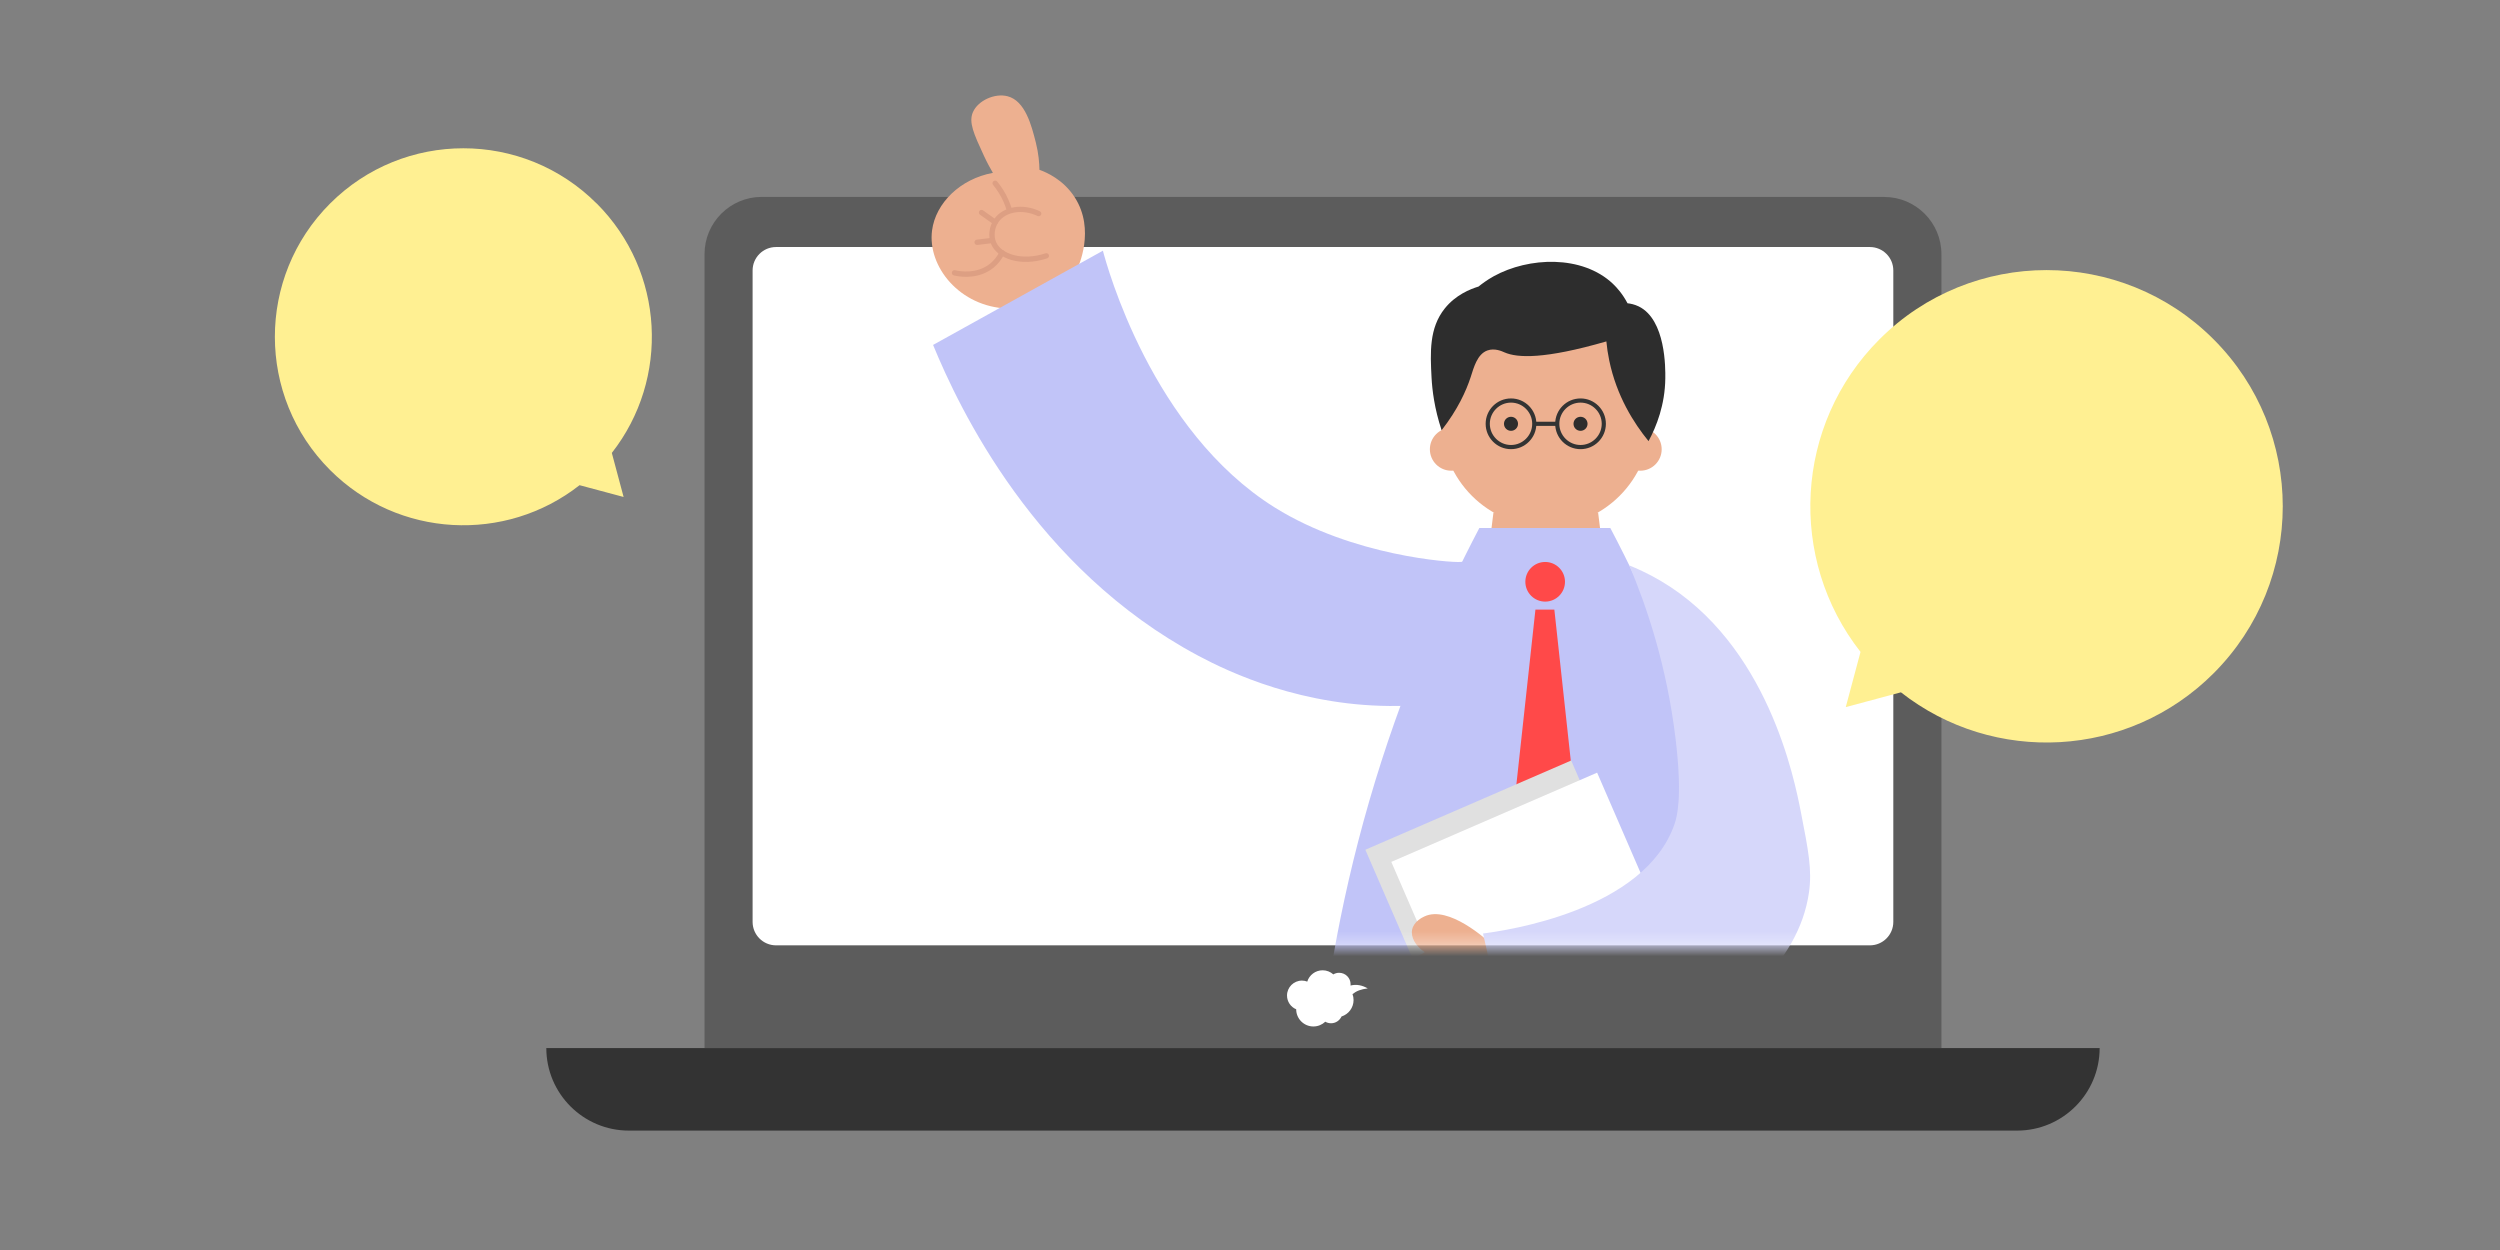 <svg fill="none" height="100" viewBox="0 0 200 100" width="200" xmlns="http://www.w3.org/2000/svg" xmlns:xlink="http://www.w3.org/1999/xlink"><rect x="0" y="0" width="200" height="100" fill="#808080" stroke="none"/><mask id="a" height="71" maskUnits="userSpaceOnUse" width="92" x="60" y="5"><path d="m149.589 5.724h-87.505c-1.036 0-1.876.84-1.876 1.876v66.243c0 1.036.84 1.876 1.876 1.876h87.505c1.036 0 1.876-.84 1.876-1.876v-66.243c0-1.036-.84-1.876-1.876-1.876z" fill="#fff"/></mask><path d="m60.943 15.756h89.79c2.529 0 4.581 2.052 4.581 4.581v63.505h-98.952v-63.51c0-2.529 2.052-4.581 4.581-4.581z" fill="#5c5c5c"/><path d="m43.705 83.843h124.267c0 3.643-2.957 6.605-6.605 6.605h-111.057c-3.643 0-6.605-2.957-6.605-6.605z" fill="#333"/><path d="m149.589 19.762h-87.505c-1.036 0-1.876.84-1.876 1.876v52.114c0 1.036.84 1.876 1.876 1.876h87.505c1.036 0 1.876-.84 1.876-1.876v-52.114c0-1.036-.84-1.876-1.876-1.876z" fill="#fff"/><path d="m109.433 79.08c-.453-.262-.905-.357-1.391-.238 0-.033.005-.067.005-.1 0-.509-.409-.919-.919-.919-.171 0-.328.048-.462.129-.228-.205-.528-.329-.857-.329-.576 0-1.067.381-1.229.905-.133-.052-.276-.081-.423-.081-.657 0-1.196.533-1.196 1.195 0 .495.305.924.734 1.1 0 .762.619 1.376 1.376 1.376.371 0 .705-.148.952-.381.138.081.296.124.462.124.372 0 .691-.224.838-.543.557-.176.962-.695.962-1.314 0-.167-.028-.324-.085-.476.323-.257.68-.391 1.228-.457z" fill="#fff"/><g mask="url(#a)"><path d="m86.166 21.543c.095-.195 1.481-3.148-.181-5.748-.919-1.438-2.286-2.014-2.829-2.21-.009-.533-.067-1.295-.286-2.171-.348-1.371-.848-3.348-2.267-3.714-1.019-.267-2.362.343-2.767 1.267-.357.814.062 1.729.871 3.481.267.576.529 1.048.724 1.381-2.614.481-4.581 2.419-4.867 4.605-.381 2.905 2.228 6.114 6.038 6.248 1.852-1.048 3.709-2.095 5.562-3.143z" fill="#edb090"/><g fill="#dd9f83"><path d="m83.805 20.652s-.024.014-.038.019c-2.167.71-3.971-.005-4.462-1.109-.281-.629-.186-1.452.233-2.048.71-1.005 2.276-1.272 3.648-.614.105.052.152.176.1.281-.052.105-.176.152-.281.1-1.186-.567-2.529-.362-3.119.476-.333.471-.409 1.143-.19 1.629.405.914 2.029 1.51 3.943.881.11-.038.233.024.267.133.033.1-.009.2-.095.252z"/><path d="m80.847 16.952s-.029.014-.043.019c-.114.033-.229-.029-.267-.143-.076-.243-.167-.486-.271-.719-.214-.471-.486-.909-.819-1.314-.076-.09-.062-.224.029-.3.09-.076.224-.062.3.029.357.433.652.905.876 1.409.114.248.209.505.29.767.029.095-.014.2-.1.248z"/><path d="m79.047 21.71c-1.119.633-2.352.419-2.738.324-.114-.029-.186-.143-.157-.257.029-.114.143-.186.257-.157.391.09 1.748.329 2.814-.543.309-.252.562-.576.748-.957.052-.105.176-.148.286-.095.105.052.148.181.095.286-.214.438-.505.805-.862 1.1-.143.114-.29.214-.438.3z"/><path d="m79.723 17.962c-.071.038-.157.038-.229-.009l-1.095-.776c-.095-.067-.119-.2-.052-.295.067-.095.2-.119.295-.052l1.095.776c.095.067.119.2.052.295-.019.029-.043.048-.067.062z"/><path d="m79.503 19.423s-.052.024-.081.024l-1.228.148c-.114.014-.224-.071-.238-.186-.014-.114.067-.224.186-.238l1.229-.148c.114-.014.224.071.238.186.009.086-.033.171-.105.209z"/></g><path d="m122.908 52.623c.096-.167 1.286-2.395.348-4.519-.943-2.133-3.419-2.791-3.986-2.943-1.204-.324-2.185-.229-2.438-.205-.733.062-8.605-.462-14.838-4.348-9.862-6.148-13.447-19.352-13.762-20.552-4.529 2.514-9.057 5.024-13.586 7.538 2.091 5.081 8.157 17.905 21.229 24.872 2.462 1.314 8.381 4.124 15.971 4.01 2.82-.043 9.005-.152 11.062-3.848z" fill="#c1c4f8"/><path d="m123.662 42.114c4.616 0 8.357-3.742 8.357-8.357 0-4.615-3.741-8.357-8.357-8.357-4.615 0-8.357 3.742-8.357 8.357 0 4.616 3.742 8.357 8.357 8.357z" fill="#edb090"/><path d="m128.924 49.638h-10.524l1.077-8.643h8.371z" fill="#edb090"/><path d="m116.104 37.657c.947 0 1.714-.767 1.714-1.714s-.767-1.714-1.714-1.714-1.714.767-1.714 1.714.767 1.714 1.714 1.714z" fill="#edb090"/><path d="m131.219 37.657c.947 0 1.715-.767 1.715-1.714s-.768-1.714-1.715-1.714c-.946 0-1.714.767-1.714 1.714s.768 1.714 1.714 1.714z" fill="#edb090"/><path d="m120.88 34.467c.31 0 .562-.252.562-.562 0-.31-.252-.562-.562-.562s-.562.252-.562.562c0 .31.252.562.562.562z" fill="#2d2d2d"/><path d="m126.442 34.467c.31 0 .562-.252.562-.562 0-.31-.252-.562-.562-.562-.311 0-.562.252-.562.562 0 .31.251.562.562.562z" fill="#2d2d2d"/><path d="m137.637 64.099c-2.557-8.819-5.805-16.148-8.81-21.857h-10.481c-3 5.71-6.252 13.038-8.809 21.857-2.505 8.648-3.681 16.438-4.21 22.781h36.515c-.529-6.343-1.705-14.133-4.21-22.781z" fill="#c1c4f8"/><path d="m128.505 27.314c-4.938 1.429-7.114 1.329-8.147.876-.186-.081-.781-.367-1.372-.152-.814.3-1.081 1.362-1.333 2.133-.362 1.1-1.019 2.571-2.324 4.248-.581-1.748-.752-3.224-.805-4.205-.104-2.019-.2-3.967 1.058-5.538.871-1.086 2.033-1.548 2.7-1.752.242-.195.657-.514 1.214-.824 2.805-1.548 7.076-1.719 9.533.6.324.309.772.805 1.172 1.562.233.024.552.086.89.248 2.181 1.062 2.143 4.971 2.133 5.757-.023 2.114-.704 3.843-1.342 5.024-1.177-1.443-2.553-3.605-3.143-6.452-.11-.529-.186-1.038-.229-1.524z" fill="#2d2d2d"/><path d="m123.613 48.129c.876 0 1.586-.71 1.586-1.586 0-.876-.71-1.586-1.586-1.586-.875 0-1.585.71-1.585 1.586 0 .876.71 1.586 1.585 1.586z" fill="#ff4949"/><path d="m124.348 48.77h-.757-.757l-2.071 19.014 2.828 1.686 2.824-1.686z" fill="#ff4949"/><path d="m119 90.519 16.467-7.139-9.773-22.539-16.466 7.139z" fill="#e0e0e0"/><path d="m121.076 91.49 16.467-7.139-9.773-22.539-16.466 7.139z" fill="#fff"/><path d="m119.21 75.442c-.252-.233-3.319-3.052-5.262-2.124-.162.076-.843.4-.976 1.048-.129.614.271 1.324 1.014 1.814-.238.143-.624.362-1.128.562-1.181.471-1.672.329-2.124.809-.338.362-.572.981-.376 1.591.271.843 1.18 1.071 1.233 1.086-.072.209-.243.805-.029 1.519.234.771.762 1.186.938 1.31.015.2.067.628.372 1.038.533.724 1.39.781 1.524.79.166.272.466.662.957.905 1.043.519 2.19 0 2.957-.338 1.719-.767 2.738-2.105 3.262-2.952-.786-2.352-1.567-4.7-2.353-7.052z" fill="#edb090"/><path d="m130.347 45.238c1.371 3.238 2.995 7.976 3.705 13.914.562 4.686.09 6.233-.081 6.748-2.381 6.971-13.553 8.552-15.329 8.781 1.024 4.533 2.048 9.062 3.076 13.595 1.486-.352 21.348-5.309 23-16.881.257-1.8-.043-3.333-.643-6.405-.514-2.629-2.633-13.443-11.2-18.51-1.081-.638-2.014-1.038-2.523-1.243z" fill="#d6d7fa"/><path d="m120.881 35.933c-1.119 0-2.029-.909-2.029-2.029 0-1.119.91-2.029 2.029-2.029s2.028.909 2.028 2.029c0 1.119-.909 2.029-2.028 2.029zm0-3.724c-.933 0-1.695.762-1.695 1.695 0 .933.762 1.695 1.695 1.695s1.695-.762 1.695-1.695c0-.933-.762-1.695-1.695-1.695z" fill="#333"/><path d="m126.443 35.933c-1.119 0-2.029-.909-2.029-2.029 0-1.119.91-2.029 2.029-2.029s2.028.909 2.028 2.029c0 1.119-.909 2.029-2.028 2.029zm0-3.724c-.934 0-1.696.762-1.696 1.695 0 .933.762 1.695 1.696 1.695.933 0 1.695-.762 1.695-1.695 0-.933-.762-1.695-1.695-1.695z" fill="#333"/><path d="m124.585 33.738h-1.838v.333h1.838z" fill="#333"/></g><g fill="#fff092"><path d="m47.732 16.281c-5.891-5.891-15.433-5.891-21.324 0-5.891 5.89-5.891 15.433 0 21.324 5.452 5.452 14.038 5.857 19.957 1.21l3.524.943-.943-3.524c4.643-5.919 4.238-14.505-1.21-19.957z"/><path d="m150.361 27.143c7.381-7.381 19.343-7.381 26.724 0 7.381 7.381 7.381 19.343 0 26.724-6.833 6.833-17.595 7.338-25.009 1.519l-4.415 1.181 1.181-4.414c-5.819-7.414-5.314-18.176 1.519-25.01z"/></g></svg>
